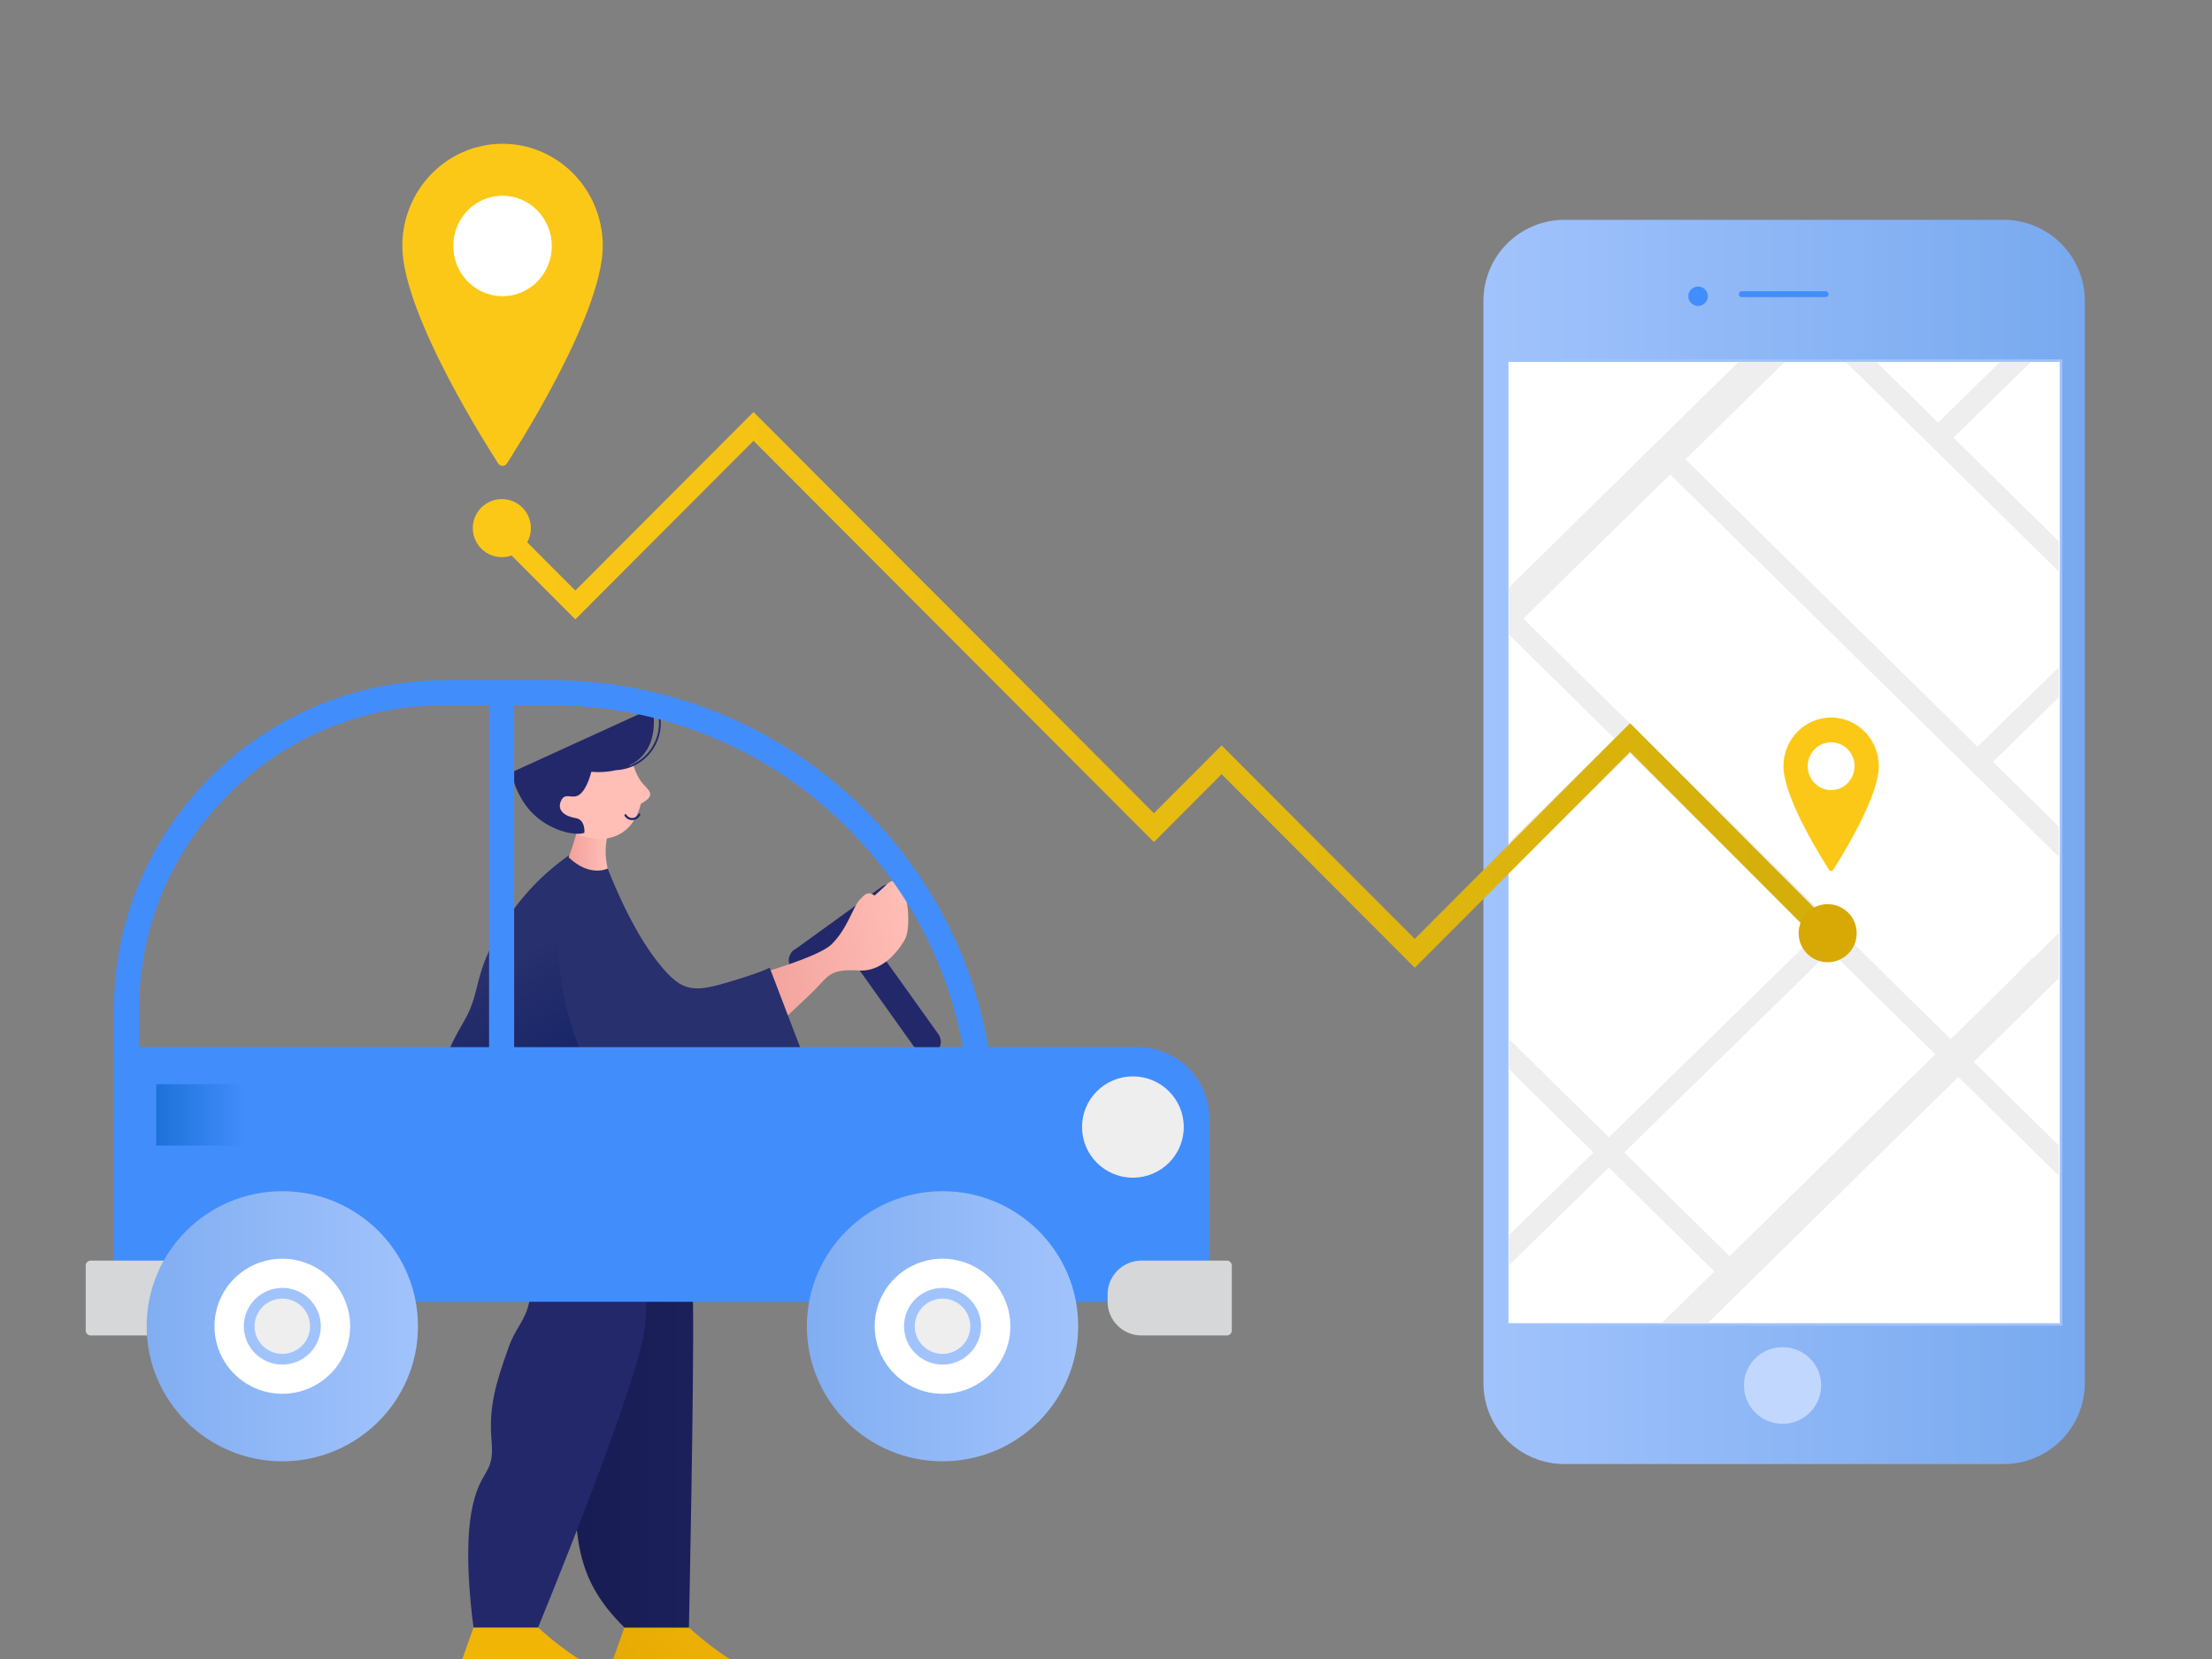 <svg width="1600" height="1200" viewBox="0 0 1600 1200" fill="none" xmlns="http://www.w3.org/2000/svg">
<rect x="0" y="0" width="1600" height="1200" fill="#808080" stroke="none"/>
<g clip-path="url(#clip0)">
<path d="M574.742 686.941L637.862 641.34C638.912 640.591 640.098 640.058 641.352 639.771C642.606 639.483 643.904 639.446 645.171 639.663C647.731 640.1 650.01 641.542 651.509 643.671C653.008 645.8 653.604 648.442 653.164 651.016C652.725 653.59 651.286 655.885 649.166 657.396L625.967 674.162L678.608 747.815C679.377 748.865 679.93 750.06 680.233 751.329C680.535 752.597 680.582 753.915 680.37 755.203C680.158 756.491 679.691 757.724 678.998 758.829C678.305 759.934 677.399 760.889 676.333 761.637C675.296 762.391 674.12 762.933 672.875 763.229C671.629 763.525 670.338 763.571 669.076 763.363C667.814 763.155 666.605 762.698 665.52 762.018C664.435 761.339 663.495 760.449 662.755 759.402L610.123 685.523L586.096 702.863C583.972 704.396 581.33 705.019 578.753 704.595C576.176 704.171 573.873 702.734 572.352 700.601C570.831 698.469 570.217 695.814 570.643 693.222C571.07 690.63 572.503 688.313 574.627 686.78L574.742 686.941Z" fill="#23286B"/>
<path d="M1449.14 1059H1131.86C1124.17 1059.03 1116.54 1057.55 1109.42 1054.63C1102.29 1051.72 1095.81 1047.43 1090.35 1042.01C1084.88 1036.58 1080.54 1030.14 1077.56 1023.03C1074.58 1015.93 1073.03 1008.31 1073 1000.61V217.391C1073.03 209.689 1074.58 202.07 1077.56 194.967C1080.54 187.864 1084.88 181.418 1090.35 175.996C1095.81 170.574 1102.29 166.282 1109.42 163.366C1116.54 160.45 1124.17 158.967 1131.86 159.001H1449.14C1464.68 158.937 1479.61 165.052 1490.65 176.001C1501.69 186.951 1507.93 201.838 1508 217.391V1000.61C1507.93 1016.16 1501.69 1031.05 1490.65 1042C1479.61 1052.95 1464.68 1059.06 1449.14 1059Z" fill="url(#paint0_linear)"/>
<path d="M1490.76 260.881H1090.22V958.002H1490.76V260.881Z" fill="white" stroke="url(#paint1_linear)" stroke-width="1.837" stroke-miterlimit="10"/>
<path d="M1289.37 1029.88C1304.8 1029.88 1317.31 1017.47 1317.31 1002.15C1317.31 986.841 1304.8 974.428 1289.37 974.428C1273.94 974.428 1261.43 986.841 1261.43 1002.15C1261.43 1017.47 1273.94 1029.88 1289.37 1029.88Z" fill="#C1D7FD"/>
<path d="M1320.29 214.911H1260.09C1259.79 214.939 1259.49 214.904 1259.21 214.809C1258.92 214.714 1258.66 214.561 1258.44 214.359C1258.22 214.158 1258.04 213.913 1257.92 213.639C1257.8 213.366 1257.74 213.07 1257.74 212.771C1257.74 212.472 1257.8 212.176 1257.92 211.902C1258.04 211.629 1258.22 211.384 1258.44 211.182C1258.66 210.981 1258.92 210.828 1259.21 210.732C1259.49 210.637 1259.79 210.603 1260.09 210.63H1320.29C1320.59 210.603 1320.89 210.637 1321.17 210.732C1321.45 210.828 1321.71 210.981 1321.93 211.182C1322.16 211.384 1322.33 211.629 1322.45 211.902C1322.57 212.176 1322.64 212.472 1322.64 212.771C1322.64 213.07 1322.57 213.366 1322.45 213.639C1322.33 213.913 1322.16 214.158 1321.93 214.359C1321.71 214.561 1321.45 214.714 1321.17 214.809C1320.89 214.904 1320.59 214.939 1320.29 214.911Z" fill="#428DFC"/>
<path d="M1228.25 221.285C1232.15 221.285 1235.32 218.143 1235.32 214.267C1235.32 210.39 1232.15 207.248 1228.25 207.248C1224.35 207.248 1221.18 210.39 1221.18 214.267C1221.18 218.143 1224.35 221.285 1228.25 221.285Z" fill="#428DFC"/>
<path d="M1489.13 391.515L1412.99 316.606L1468.91 261.891H1446.6L1401.88 305.656L1357.39 261.891H1335.16L1489.13 413.397V391.515Z" fill="#EEEEEE"/>
<path d="M1470.42 692.672L1459.4 703.696L1459.59 703.88L1410.99 751.651L1101.9 447.461L1208.06 343.174L1424.89 556.544L1430.26 562.056L1430.39 561.927L1489.14 619.712V597.866L1441.57 551.069L1489.14 504.511V482.683L1430.39 540.118L1219.18 332.242L1221.18 330.276L1290.82 261.891H1257.42L1091.53 424.844V459.129L1167.85 534.239L1091.53 608.926V630.754L1178.97 545.189L1312.78 676.853L1163.77 822.664L1091.53 751.577V773.46L1152.61 833.577L1091.53 893.364V915.192L1163.73 844.528L1240.07 919.656L1201.9 957.009H1235.3L1416.55 778.972L1489.13 850.389V828.506L1427.68 768.04L1489.13 707.683V674.887L1470.77 692.966L1470.42 692.672ZM1251.09 908.632L1174.88 833.614L1323.91 687.803L1399.81 762.546L1251.09 908.632Z" fill="#EEEEEE"/>
<path d="M654.421 679.648C654.421 679.648 642.365 703.194 621.42 701.985C600.474 700.776 599.598 705.461 589.279 716.011C584.824 720.561 567.365 736.901 553.681 749.314L549.404 704.325C568.693 698.582 594.597 689.881 601.584 682.977C613.042 671.62 616.811 656.512 621.562 651.161C626.354 645.755 628.214 644.864 632.586 647.737C632.586 647.737 635.384 645.48 642.114 639.072C655.937 627.43 660.367 670.005 654.421 679.648Z" fill="url(#paint2_linear)"/>
<path d="M451.658 1177.23L430.031 1238L582.717 1238C582.717 1238 574.889 1222.79 548.789 1211.53C522.69 1200.26 498.332 1177.23 498.332 1177.23H451.659" fill="url(#paint3_linear)"/>
<path d="M342.543 1177.2L320.916 1237.96L473.601 1237.97C473.601 1237.97 465.773 1222.76 439.674 1211.49C413.574 1200.23 389.216 1177.2 389.216 1177.2L342.543 1177.2Z" fill="#F1B505"/>
<path d="M388.018 825.125C406.419 906.479 407.845 895.058 405.01 952.132C402.157 1009.21 411.376 989.954 414.211 1049.88C417.047 1109.81 413.411 1139.4 451.658 1177.24H498.323C498.323 1177.24 502.114 994.491 501.279 942.83C500.705 906.689 489.418 870.076 482.912 840.172L475.781 810.181C468.913 809.799 462.187 808.08 455.971 805.117C439.762 810.583 411.202 811.74 385.427 811.441C386.104 815.892 386.956 820.447 388.018 825.125Z" fill="url(#paint4_linear)"/>
<path d="M342.536 1177.19H389.217C389.217 1177.19 462.788 998.607 466.458 959.822C469.362 928.99 468.109 893.462 464.892 861.072L458.456 804.225C437.324 812.651 389.547 812.074 358.71 810.636C359.56 828.324 362.833 845.809 368.433 862.596C397.792 951.344 377.616 947.14 368.103 973.995C358.537 1000.83 353.423 1017.25 355.598 1042.61C357.808 1068 346.814 1061.27 340.918 1094.07C335.055 1126.9 342.536 1177.19 342.536 1177.19Z" fill="#23286B"/>
<path opacity="0.86" d="M411.436 816.66C411.514 816.476 411.724 816.393 411.905 816.469C412.087 816.548 412.171 816.76 412.095 816.942C412.019 817.124 411.806 817.21 411.626 817.133C411.442 817.056 411.358 816.844 411.436 816.66ZM448.56 816.561C448.741 816.495 448.944 816.589 449.01 816.774C449.098 816.939 449.034 817.144 448.871 817.231C448.857 817.237 448.844 817.246 448.828 817.251C448.64 817.328 448.426 817.236 448.349 817.048C448.272 816.859 448.363 816.642 448.551 816.566C448.555 816.562 448.558 816.562 448.56 816.561ZM430.117 815.506C430.322 815.504 430.489 815.673 430.492 815.879C430.494 816.086 430.327 816.253 430.121 816.255C429.916 816.257 429.749 816.088 429.747 815.882C429.748 815.675 429.913 815.506 430.117 815.506ZM363.905 818.359C364.183 818.105 364.613 818.124 364.866 818.405C364.871 818.41 364.875 818.418 364.881 818.424C365.127 818.706 365.099 819.134 364.819 819.38C364.818 819.383 364.815 819.383 364.814 819.384C364.536 819.638 364.106 819.619 363.854 819.338C363.849 819.333 363.844 819.325 363.838 819.319C363.592 819.039 363.62 818.61 363.9 818.364C363.904 818.363 363.904 818.363 363.905 818.359ZM414.476 860.644C414.855 860.67 415.141 860.997 415.123 861.38C415.104 861.747 414.793 862.029 414.428 862.01C414.414 862.01 414.404 862.007 414.39 862.006C414.011 861.98 413.725 861.653 413.743 861.271C413.773 860.896 414.099 860.612 414.476 860.644ZM415.655 843.926C416.03 843.955 416.306 844.288 416.277 844.665C416.277 844.665 416.277 844.665 416.277 844.667C416.253 845.051 415.925 845.34 415.543 845.314C415.165 845.29 414.88 844.965 414.901 844.583C414.943 844.199 415.273 843.913 415.655 843.926ZM416.807 827.214C417.187 827.257 417.47 827.588 417.457 827.974C417.438 828.342 417.127 828.624 416.763 828.604C416.749 828.604 416.738 828.602 416.725 828.601C416.351 828.585 416.061 828.267 416.076 827.889C416.076 827.881 416.076 827.873 416.079 827.865C416.105 827.484 416.429 827.195 416.807 827.214ZM381.823 843.966C381.985 843.614 382.402 843.461 382.752 843.625C383.102 843.79 383.255 844.208 383.09 844.56C382.928 844.913 382.511 845.066 382.161 844.902C382.157 844.899 382.153 844.898 382.148 844.897C381.808 844.727 381.664 844.315 381.823 843.966ZM389.246 828.979C389.409 828.627 389.825 828.474 390.176 828.638C390.526 828.803 390.679 829.221 390.514 829.573C390.351 829.926 389.935 830.079 389.585 829.915C389.581 829.912 389.576 829.911 389.571 829.91C389.233 829.74 389.088 829.328 389.246 828.979ZM396.671 813.992C396.859 813.653 397.274 813.519 397.623 813.684C397.965 813.864 398.098 814.288 397.921 814.634C397.747 814.968 397.342 815.107 397.002 814.945C396.659 814.765 396.516 814.348 396.671 813.992ZM445.669 848.643C446.011 848.521 446.388 848.702 446.51 849.048C446.515 849.065 446.52 849.082 446.526 849.098C446.644 849.451 446.457 849.836 446.104 849.955C446.103 849.955 446.1 849.957 446.098 849.957C445.739 850.079 445.349 849.889 445.22 849.53C445.12 849.162 445.314 848.779 445.669 848.643ZM440.386 832.778C440.741 832.649 441.132 832.836 441.259 833.193C441.261 833.196 441.262 833.201 441.262 833.206C441.383 833.569 441.195 833.961 440.839 834.09C440.474 834.192 440.091 833.996 439.957 833.638C439.839 833.285 440.025 832.9 440.378 832.781C440.381 832.779 440.384 832.779 440.386 832.778ZM435.124 816.883C435.484 816.761 435.874 816.951 436.003 817.31C436.128 817.668 435.941 818.06 435.586 818.186C435.577 818.19 435.564 818.192 435.554 818.196C435.212 818.32 434.834 818.14 434.71 817.795C434.707 817.786 434.704 817.775 434.701 817.764C434.578 817.404 434.768 817.012 435.124 816.883ZM367.567 836.326C367.746 836.04 368.123 835.954 368.408 836.134C368.693 836.314 368.779 836.694 368.599 836.981C368.42 837.268 368.043 837.354 367.758 837.173C367.474 836.994 367.386 836.616 367.567 836.326ZM375.432 823.654C375.611 823.367 375.988 823.281 376.273 823.462C376.558 823.642 376.644 824.022 376.465 824.309C376.285 824.595 375.908 824.681 375.623 824.501C375.339 824.329 375.248 823.96 375.419 823.676C375.425 823.669 375.428 823.661 375.432 823.654ZM429.55 846.415C429.879 846.338 430.209 846.545 430.283 846.875C430.283 846.879 430.285 846.881 430.285 846.885C430.37 847.204 430.181 847.531 429.865 847.616C429.856 847.618 429.847 847.621 429.838 847.622C429.501 847.693 429.169 847.487 429.079 847.152C429.021 846.824 429.226 846.5 429.55 846.415ZM426.209 831.854C426.538 831.777 426.868 831.984 426.942 832.314C426.942 832.318 426.945 832.32 426.945 832.324C427.03 832.643 426.841 832.97 426.525 833.055C426.516 833.057 426.507 833.059 426.498 833.061C426.172 833.138 425.848 832.938 425.765 832.612C425.687 832.283 425.881 831.945 426.209 831.854ZM422.867 817.291C423.196 817.213 423.525 817.42 423.6 817.753C423.6 817.757 423.601 817.759 423.601 817.763C423.691 818.071 423.517 818.395 423.211 818.485C423.192 818.49 423.174 818.495 423.155 818.5C422.826 818.577 422.496 818.37 422.422 818.04C422.422 818.036 422.419 818.034 422.419 818.026C422.351 817.703 422.547 817.379 422.867 817.291ZM397.983 839.812C398.313 839.885 398.531 840.206 398.48 840.543C398.422 840.875 398.11 841.099 397.779 841.041C397.444 840.989 397.215 840.674 397.261 840.338C397.32 839.996 397.643 839.763 397.983 839.812ZM400.426 825.071C400.756 825.144 400.974 825.464 400.924 825.802C400.866 826.133 400.553 826.357 400.222 826.299C399.899 826.253 399.675 825.954 399.72 825.63C399.722 825.617 399.724 825.606 399.726 825.593C399.781 825.257 400.091 825.024 400.426 825.071ZM452.947 827.525C453.221 827.329 453.603 827.387 453.81 827.654C454.008 827.93 453.947 828.314 453.674 828.512C453.669 828.516 453.66 828.521 453.656 828.526C453.402 828.723 453.038 828.678 452.84 828.423C452.834 828.413 452.824 828.402 452.817 828.391C452.613 828.126 452.66 827.745 452.923 827.541C452.93 827.538 452.938 827.532 452.947 827.525ZM444.347 815.349C444.636 815.161 445.02 815.243 445.207 815.535C445.383 815.811 445.32 816.179 445.058 816.376C444.777 816.568 444.393 816.501 444.194 816.222C443.996 815.954 444.052 815.573 444.318 815.372C444.327 815.363 444.336 815.355 444.347 815.349ZM403.469 812.52C403.668 812.514 403.831 812.669 403.84 812.868C403.846 813.068 403.692 813.235 403.493 813.241C403.295 813.247 403.131 813.092 403.122 812.892C403.115 812.694 403.27 812.526 403.469 812.52ZM404.008 815.545C404.231 815.516 404.44 815.656 404.501 815.875C404.549 816.095 404.413 816.314 404.196 816.367C403.993 816.429 403.778 816.312 403.717 816.109C403.712 816.093 403.709 816.077 403.707 816.061C403.648 815.836 403.782 815.604 404.006 815.545C404.007 815.545 404.008 815.545 404.008 815.545ZM368.268 852.458C368.658 852.52 368.928 852.882 368.876 853.272C368.811 853.66 368.449 853.922 368.064 853.861C367.678 853.795 367.409 853.436 367.456 853.046C367.52 852.658 367.884 852.395 368.268 852.458ZM370.943 835.407C371.328 835.47 371.59 835.838 371.526 836.225C371.463 836.612 371.099 836.877 370.714 836.813C370.329 836.75 370.066 836.382 370.13 835.995C370.192 835.608 370.555 835.345 370.943 835.407ZM373.589 818.359C373.974 818.406 374.25 818.762 374.202 819.152C374.154 819.54 373.802 819.817 373.416 819.769C373.406 819.766 373.395 819.765 373.385 819.764C372.995 819.702 372.725 819.34 372.777 818.95C372.841 818.561 373.203 818.299 373.589 818.359ZM437.859 835.53C438.181 835.3 438.628 835.377 438.856 835.702C439.078 836.014 439.015 836.451 438.713 836.687C438.386 836.912 437.941 836.844 437.699 836.527C437.478 836.205 437.551 835.766 437.859 835.53ZM427.778 821.584C428.094 821.35 428.537 821.42 428.769 821.739C429 822.058 428.931 822.503 428.615 822.737C428.614 822.739 428.612 822.741 428.61 822.741C428.294 822.974 427.851 822.904 427.619 822.586C427.388 822.266 427.457 821.821 427.773 821.587C427.772 821.586 427.773 821.585 427.778 821.584ZM401.672 843.349C402.046 843.259 402.422 843.492 402.512 843.868C402.513 843.873 402.513 843.877 402.516 843.883C402.61 844.262 402.388 844.648 402.014 844.753C401.634 844.829 401.258 844.599 401.146 844.223C401.052 843.836 401.288 843.446 401.672 843.349ZM397.656 826.582C398.018 826.487 398.391 826.703 398.49 827.07C398.494 827.086 398.496 827.099 398.5 827.116C398.591 827.489 398.367 827.867 397.996 827.96C397.996 827.96 397.996 827.96 397.995 827.96C397.611 828.055 397.223 827.821 397.129 827.433V827.432C397.034 827.065 397.248 826.691 397.613 826.592C397.626 826.59 397.641 826.584 397.656 826.582ZM391.317 848.919C391.702 848.838 392.081 849.087 392.162 849.477C392.242 849.866 391.994 850.248 391.608 850.327C391.223 850.408 390.845 850.159 390.763 849.772C390.682 849.382 390.929 849.001 391.317 848.919ZM388.006 832.053C388.397 831.991 388.767 832.245 388.854 832.635C388.913 833.016 388.67 833.376 388.298 833.461C387.913 833.542 387.534 833.293 387.453 832.903C387.382 832.517 387.626 832.143 388.006 832.053ZM384.723 815.207C385.104 815.135 385.471 815.384 385.544 815.767C385.616 816.151 385.369 816.52 384.988 816.594C384.603 816.675 384.224 816.426 384.143 816.036C384.084 815.65 384.341 815.283 384.723 815.207ZM359.446 822.756C359.83 822.837 360.082 823.214 360.009 823.602C359.924 823.986 359.546 824.228 359.166 824.144C358.786 824.075 358.536 823.71 358.605 823.327C358.605 823.325 358.605 823.324 358.607 823.323C358.691 822.94 359.061 822.69 359.446 822.756ZM419.752 827.503C420.069 827.289 420.497 827.374 420.708 827.693C420.713 827.702 420.717 827.71 420.726 827.719C420.941 828.04 420.856 828.477 420.538 828.694C420.211 828.914 419.769 828.832 419.544 828.507C419.325 828.18 419.41 827.737 419.734 827.516C419.74 827.512 419.745 827.506 419.752 827.503ZM410.289 813.194C410.605 812.979 411.034 813.064 411.244 813.384C411.249 813.392 411.254 813.401 411.261 813.409C411.476 813.731 411.391 814.168 411.073 814.384C410.746 814.605 410.304 814.522 410.079 814.198C409.86 813.87 409.945 813.427 410.27 813.207C410.276 813.203 410.282 813.199 410.289 813.194ZM391.404 819.403C391.656 819.275 391.963 819.376 392.089 819.628C392.098 819.644 392.105 819.662 392.112 819.678C392.23 819.95 392.106 820.266 391.837 820.386C391.566 820.506 391.253 820.38 391.134 820.108C391.019 819.837 391.14 819.522 391.404 819.403ZM364.363 818.245C364.655 818.239 364.898 818.469 364.908 818.765C364.908 818.767 364.908 818.768 364.908 818.769C364.902 819.06 364.676 819.297 364.388 819.317C364.095 819.32 363.854 819.088 363.843 818.794C363.825 818.508 364.042 818.264 364.325 818.247C364.337 818.245 364.349 818.245 364.363 818.245Z" fill="white"/>
<path d="M411.596 618.65C392.097 632.251 375.629 649.797 363.245 670.17C342.222 704.445 347.851 717.009 336.453 737.195C325.055 757.382 309.234 782.254 330.446 808.849C330.446 808.849 434.373 817.919 462.308 802.431L439.567 628.198C439.567 628.195 426.38 629.732 411.596 618.65Z" fill="url(#paint5_linear)"/>
<path d="M439.567 628.195C439.567 628.195 454.056 666.865 472.962 692.185C491.868 717.504 499.804 718.385 525.774 710.731C551.743 703.079 556.713 699.908 556.713 699.908L593.719 796.721C593.719 796.721 573.919 816.984 544.895 810.768C515.871 804.552 506.248 804.532 491.964 808.527C477.68 812.523 443.617 813.142 423.778 769.099C403.94 725.057 398.124 685.453 410.063 619.43" fill="#28306D"/>
<path d="M439.137 605.612C437.587 613.076 437.734 620.797 439.568 628.198C439.568 628.198 426.846 634.93 411.322 620.162C411.322 620.162 414.556 611.692 416.929 602.789L439.137 605.612Z" fill="url(#paint6_linear)"/>
<path d="M458.093 553.17C458.093 553.17 460.426 562.044 465.348 567.266C470.272 572.487 474.158 575.618 463.533 581.361C463.533 581.361 457.314 616.597 418.701 604.07C418.701 604.07 389.16 591.541 393.566 579.274C397.972 567.007 417.149 549.78 417.149 549.78L440.731 542.994L458.093 553.17Z" fill="#FFBEB6"/>
<path d="M463.114 589.404C461.674 592.661 457.887 594.124 454.653 592.673C453.482 592.148 452.495 591.283 451.818 590.186C451.295 589.356 452.487 588.38 453.016 589.222C454.352 591.58 457.332 592.4 459.671 591.057C460.553 590.551 461.258 589.778 461.683 588.85C462.11 587.959 463.543 588.507 463.114 589.404Z" fill="#1C2868"/>
<path d="M472.235 512C475.897 537.139 465.855 548.795 454.388 554.136C470.193 548.87 479.487 532.426 475.919 516.051C475.752 515.226 477.01 514.871 477.177 515.703C481.222 534.035 469.747 552.201 451.546 556.275C449.678 556.694 447.777 556.952 445.865 557.045C439.907 558.395 433.78 558.809 427.698 558.269C427.698 558.269 425.101 569.842 419.599 574.42C414.097 578.999 408.831 572.252 405.721 579.48C402.611 586.709 409.309 590.565 416.486 591.77C423.664 592.976 422.708 602.374 422.708 602.374C417.205 604.784 399.26 601.651 386.1 589.119C372.942 576.589 369.829 558.756 369.829 558.756L472.235 512Z" fill="#23286B"/>
<path d="M321.999 510.058C262.852 510.058 207.247 532.973 165.426 574.579C123.602 616.186 100.571 671.507 100.571 730.347V793.545H700.803C696.454 719.789 665.508 651.057 612.557 598.379C555.307 541.424 479.191 510.058 398.229 510.058H321.999ZM321.999 492H398.229C575.652 492 719.483 635.092 719.483 811.603H82.42V730.347C82.418 598.711 189.683 492 321.999 492Z" fill="#428DFC"/>
<path d="M353.759 500.125H371.91V789.935H353.759V500.125Z" fill="#428DFC"/>
<path d="M822.938 757.434H82.418V941.612H874.664V808.896C874.664 780.473 851.506 757.434 822.938 757.434Z" fill="#428DFC"/>
<path d="M887.37 965.987H825.66C812.183 965.987 801.159 955.018 801.159 941.612V936.194C801.159 922.787 812.185 911.818 825.66 911.818H887.37C889.366 911.818 891 913.444 891 915.43V962.376C891 964.362 889.366 965.987 887.37 965.987Z" fill="#D6D7D8"/>
<path d="M65.63 965.987H127.339C140.816 965.987 151.841 955.018 151.841 941.612V936.194C151.841 922.787 140.815 911.818 127.339 911.818H65.63C63.633 911.818 62 913.444 62 915.43V962.376C62 964.362 63.633 965.987 65.63 965.987Z" fill="#D6D7D8"/>
<path d="M204.21 1057C150.019 1057 106.088 1013.26 106.088 959.311C106.088 905.358 150.019 861.621 204.21 861.621C258.401 861.621 302.332 905.358 302.332 959.311C302.332 1013.26 258.401 1057 204.21 1057Z" fill="url(#paint7_linear)"/>
<path d="M204.21 1008.15C177.115 1008.15 155.15 986.286 155.15 959.311C155.15 932.335 177.115 910.467 204.21 910.467C231.306 910.467 253.271 932.335 253.271 959.311C253.271 986.286 231.306 1008.15 204.21 1008.15Z" fill="white"/>
<path d="M204.21 983.17C217.424 983.17 228.177 972.465 228.177 959.308C228.177 946.152 217.424 935.445 204.21 935.445C190.997 935.445 180.244 946.15 180.244 959.308C180.246 972.467 190.997 983.17 204.21 983.17Z" fill="#EEEEEE"/>
<path d="M204.211 939.328C193.126 939.328 184.139 948.276 184.139 959.311C184.139 970.347 193.126 979.293 204.211 979.293C215.295 979.293 224.282 970.346 224.282 959.311C224.282 948.276 215.295 939.328 204.211 939.328ZM204.211 931.572C219.572 931.572 232.07 944.016 232.07 959.309C232.07 974.602 219.572 987.045 204.211 987.045C188.849 987.045 176.351 974.602 176.351 959.309C176.351 944.016 188.849 931.572 204.211 931.572Z" fill="#A1C3FC"/>
<path d="M681.764 1057C627.573 1057 583.642 1013.26 583.642 959.311C583.642 905.358 627.573 861.621 681.764 861.621C735.955 861.621 779.886 905.358 779.886 959.311C779.886 1013.26 735.955 1057 681.764 1057Z" fill="url(#paint8_linear)"/>
<path d="M681.764 1008.15C654.669 1008.15 632.704 986.286 632.704 959.311C632.704 932.335 654.669 910.467 681.764 910.467C708.859 910.467 730.824 932.335 730.824 959.311C730.824 986.286 708.859 1008.15 681.764 1008.15Z" fill="white"/>
<path d="M681.764 983.17C694.977 983.17 705.73 972.465 705.73 959.308C705.73 946.152 694.977 935.445 681.764 935.445C668.548 935.445 657.797 946.15 657.797 959.308C657.797 972.467 668.548 983.17 681.764 983.17Z" fill="#EEEEEE"/>
<path d="M681.764 939.328C670.679 939.328 661.692 948.276 661.692 959.311C661.692 970.347 670.679 979.293 681.764 979.293C692.848 979.293 701.835 970.346 701.835 959.311C701.835 948.276 692.847 939.328 681.764 939.328ZM681.764 931.572C697.125 931.572 709.624 944.016 709.624 959.309C709.624 974.602 697.125 987.045 681.764 987.045C666.403 987.045 653.904 974.602 653.904 959.309C653.904 944.016 666.401 931.572 681.764 931.572Z" fill="#A1C3FC"/>
<path d="M819.462 851.847C799.14 851.847 782.666 835.446 782.666 815.213C782.666 794.981 799.14 778.58 819.462 778.58C839.783 778.58 856.257 794.981 856.257 815.213C856.257 835.446 839.783 851.847 819.462 851.847Z" fill="#EEEEEE"/>
<path d="M112.98 784.219H177.652V828.622H112.98V784.219Z" fill="url(#paint9_linear)"/>
<path d="M432.314 177.908C432.314 228.016 363.5 333.242 363.5 333.242C363.5 333.242 294.687 228.016 294.687 177.908C294.687 159.303 301.937 141.46 314.842 128.304C327.747 115.149 345.25 107.758 363.5 107.758C381.751 107.758 399.254 115.149 412.159 128.304C425.064 141.46 432.314 159.303 432.314 177.908Z" fill="#FCC817"/>
<path d="M363.5 337C362.893 337 362.296 336.847 361.761 336.555C361.226 336.263 360.769 335.841 360.433 335.326C357.602 330.987 291 228.572 291 177.909C291 158.307 298.638 139.508 312.235 125.647C325.831 111.787 344.272 104 363.5 104C382.728 104 401.169 111.787 414.765 125.647C428.362 139.508 436 158.307 436 177.909C436 228.572 369.398 330.987 366.567 335.326C366.231 335.841 365.774 336.263 365.239 336.555C364.704 336.847 364.107 337 363.5 337ZM363.5 111.516C346.233 111.536 329.679 118.537 317.47 130.984C305.26 143.431 298.392 160.306 298.373 177.909C298.373 220.317 350.214 305.277 363.5 326.352C376.786 305.277 428.627 220.317 428.627 177.909C428.608 160.306 421.74 143.431 409.53 130.984C397.321 118.537 380.767 111.536 363.5 111.516Z" fill="#FCC817"/>
<path d="M363.5 217.994C385.217 217.994 402.822 200.047 402.822 177.908C402.822 155.769 385.217 137.822 363.5 137.822C341.783 137.822 324.178 155.769 324.178 177.908C324.178 200.047 341.783 217.994 363.5 217.994Z" fill="white"/>
<path d="M363.5 221.753C354.994 221.753 346.679 219.181 339.606 214.364C332.533 209.546 327.021 202.698 323.766 194.687C320.51 186.676 319.659 177.86 321.318 169.355C322.978 160.85 327.074 153.038 333.089 146.906C339.103 140.774 346.767 136.599 355.11 134.907C363.452 133.215 372.1 134.083 379.959 137.402C387.818 140.72 394.535 146.34 399.26 153.55C403.986 160.76 406.509 169.237 406.509 177.909C406.495 189.532 401.959 200.676 393.897 208.896C385.834 217.115 374.903 221.739 363.5 221.753ZM363.5 141.581C356.452 141.581 349.562 143.711 343.702 147.703C337.842 151.695 333.274 157.368 330.577 164.006C327.88 170.645 327.174 177.949 328.549 184.996C329.924 192.043 333.318 198.516 338.302 203.596C343.286 208.677 349.635 212.137 356.548 213.538C363.461 214.94 370.626 214.221 377.137 211.471C383.649 208.722 389.214 204.065 393.13 198.091C397.046 192.117 399.136 185.094 399.136 177.909C399.125 168.277 395.367 159.044 388.686 152.233C382.006 145.423 372.948 141.592 363.5 141.581Z" fill="#FCC817"/>
<path d="M1357.25 554.21C1357.25 578.081 1324.5 628.21 1324.5 628.21C1324.5 628.21 1291.75 578.081 1291.75 554.21C1291.75 545.347 1295.2 536.847 1301.35 530.579C1307.49 524.312 1315.82 520.791 1324.5 520.791C1333.18 520.791 1341.51 524.312 1347.65 530.579C1353.8 536.847 1357.25 545.347 1357.25 554.21Z" fill="#FCC817"/>
<path d="M1324.5 630C1324.21 630 1323.93 629.927 1323.67 629.788C1323.42 629.649 1323.2 629.448 1323.04 629.203C1321.69 627.135 1290 578.346 1290 554.21C1290 544.871 1293.63 535.916 1300.1 529.313C1306.57 522.71 1315.35 519 1324.5 519C1333.65 519 1342.43 522.71 1348.9 529.313C1355.37 535.916 1359 544.871 1359 554.21C1359 578.346 1327.31 627.135 1325.96 629.203C1325.8 629.448 1325.58 629.649 1325.33 629.788C1325.07 629.927 1324.79 630 1324.5 630ZM1324.5 522.581C1316.28 522.59 1308.41 525.926 1302.6 531.855C1296.79 537.785 1293.52 545.824 1293.51 554.21C1293.51 574.413 1318.18 614.887 1324.5 624.927C1330.82 614.887 1355.49 574.413 1355.49 554.21C1355.48 545.824 1352.21 537.785 1346.4 531.855C1340.59 525.926 1332.72 522.59 1324.5 522.581Z" fill="#FCC817"/>
<path d="M1324.5 573.307C1334.83 573.307 1343.21 564.757 1343.21 554.21C1343.21 543.663 1334.83 535.113 1324.5 535.113C1314.17 535.113 1305.79 543.663 1305.79 554.21C1305.79 564.757 1314.17 573.307 1324.5 573.307Z" fill="white"/>
<path d="M1324.5 575.096C1320.45 575.096 1316.5 573.871 1313.13 571.576C1309.76 569.281 1307.14 566.019 1305.59 562.203C1304.04 558.386 1303.64 554.186 1304.43 550.135C1305.22 546.083 1307.17 542.361 1310.03 539.44C1312.89 536.519 1316.54 534.53 1320.51 533.724C1324.48 532.918 1328.59 533.331 1332.33 534.912C1336.07 536.493 1339.27 539.17 1341.52 542.605C1343.77 546.04 1344.97 550.078 1344.97 554.209C1344.96 559.747 1342.8 565.056 1338.96 568.971C1335.13 572.887 1329.93 575.09 1324.5 575.096ZM1324.5 536.903C1321.15 536.903 1317.87 537.918 1315.08 539.82C1312.29 541.721 1310.12 544.424 1308.83 547.586C1307.55 550.749 1307.21 554.229 1307.87 557.586C1308.52 560.943 1310.14 564.027 1312.51 566.447C1314.88 568.867 1317.9 570.516 1321.19 571.183C1324.48 571.851 1327.89 571.508 1330.99 570.198C1334.09 568.889 1336.74 566.67 1338.6 563.824C1340.46 560.978 1341.46 557.632 1341.46 554.209C1341.45 549.621 1339.66 545.222 1336.49 541.978C1333.31 538.733 1329 536.908 1324.5 536.903Z" fill="#FCC817"/>
<path d="M1023.35 700L883.63 559.988L834.656 609.084L545.04 318.836L416.152 447.997L346 377.696L356.405 367.269L416.152 427.161L545.04 298L834.656 588.23L883.63 539.152L1023.33 679.146L1029.3 673.158L1179.06 523.088L1323 667.355L1312.61 677.764L1179.06 543.924L1023.35 700Z" fill="url(#paint10_linear)"/>
<path d="M363 403C374.598 403 384 393.598 384 382C384 370.402 374.598 361 363 361C351.402 361 342 370.402 342 382C342 393.598 351.402 403 363 403Z" fill="#FCC817"/>
<path d="M1322 696C1333.6 696 1343 686.598 1343 675C1343 663.402 1333.6 654 1322 654C1310.4 654 1301 663.402 1301 675C1301 686.598 1310.4 696 1322 696Z" fill="#D8A805"/>
</g>
<defs>
<linearGradient id="paint0_linear" x1="1073" y1="609.001" x2="1508" y2="609.001" gradientUnits="userSpaceOnUse">
<stop stop-color="#A1C3FC"/>
<stop offset="1" stop-color="#78A9EF"/>
</linearGradient>
<linearGradient id="paint1_linear" x1="4647" y1="171167" x2="92429" y2="171167" gradientUnits="userSpaceOnUse">
<stop stop-color="#A1C3FC"/>
<stop offset="1" stop-color="#78A9EF"/>
</linearGradient>
<linearGradient id="paint2_linear" x1="660.337" y1="684.114" x2="546.005" y2="701.13" gradientUnits="userSpaceOnUse">
<stop stop-color="#FFBEB6"/>
<stop offset="1" stop-color="#F2A19C"/>
</linearGradient>
<linearGradient id="paint3_linear" x1="565.003" y1="1163.24" x2="372.894" y2="1339.63" gradientUnits="userSpaceOnUse">
<stop stop-color="#F1B505"/>
<stop offset="1" stop-color="#D89C05"/>
</linearGradient>
<linearGradient id="paint4_linear" x1="661.528" y1="991.18" x2="377.362" y2="991.18" gradientUnits="userSpaceOnUse">
<stop stop-color="#23286B"/>
<stop offset="0.353" stop-color="#1E2361"/>
<stop offset="1" stop-color="#151A4F"/>
</linearGradient>
<linearGradient id="paint5_linear" x1="371.188" y1="694.585" x2="480.869" y2="888.679" gradientUnits="userSpaceOnUse">
<stop stop-color="#28306D"/>
<stop offset="0.696" stop-color="#081B63"/>
<stop offset="1" stop-color="#001660"/>
</linearGradient>
<linearGradient id="paint6_linear" x1="439.476" y1="616.259" x2="411.231" y2="616.259" gradientUnits="userSpaceOnUse">
<stop stop-color="#FFBEB6"/>
<stop offset="1" stop-color="#F2A19C"/>
</linearGradient>
<linearGradient id="paint7_linear" x1="302.331" y1="959.311" x2="106.088" y2="959.311" gradientUnits="userSpaceOnUse">
<stop stop-color="#A1C3FC"/>
<stop offset="1" stop-color="#81AEF2"/>
</linearGradient>
<linearGradient id="paint8_linear" x1="779.887" y1="959.311" x2="583.643" y2="959.311" gradientUnits="userSpaceOnUse">
<stop stop-color="#A1C3FC"/>
<stop offset="1" stop-color="#81AEF2"/>
</linearGradient>
<linearGradient id="paint9_linear" x1="177.753" y1="806.421" x2="113.082" y2="806.421" gradientUnits="userSpaceOnUse">
<stop stop-color="#428DFC"/>
<stop offset="1" stop-color="#1D72D8"/>
</linearGradient>
<linearGradient id="paint10_linear" x1="346" y1="498.991" x2="1323" y2="498.991" gradientUnits="userSpaceOnUse">
<stop stop-color="#FCC817"/>
<stop offset="1" stop-color="#D3AE0A"/>
</linearGradient>
<clipPath id="clip0">
<rect width="1600" height="1200" fill="white"/>
</clipPath>
</defs>
</svg>
